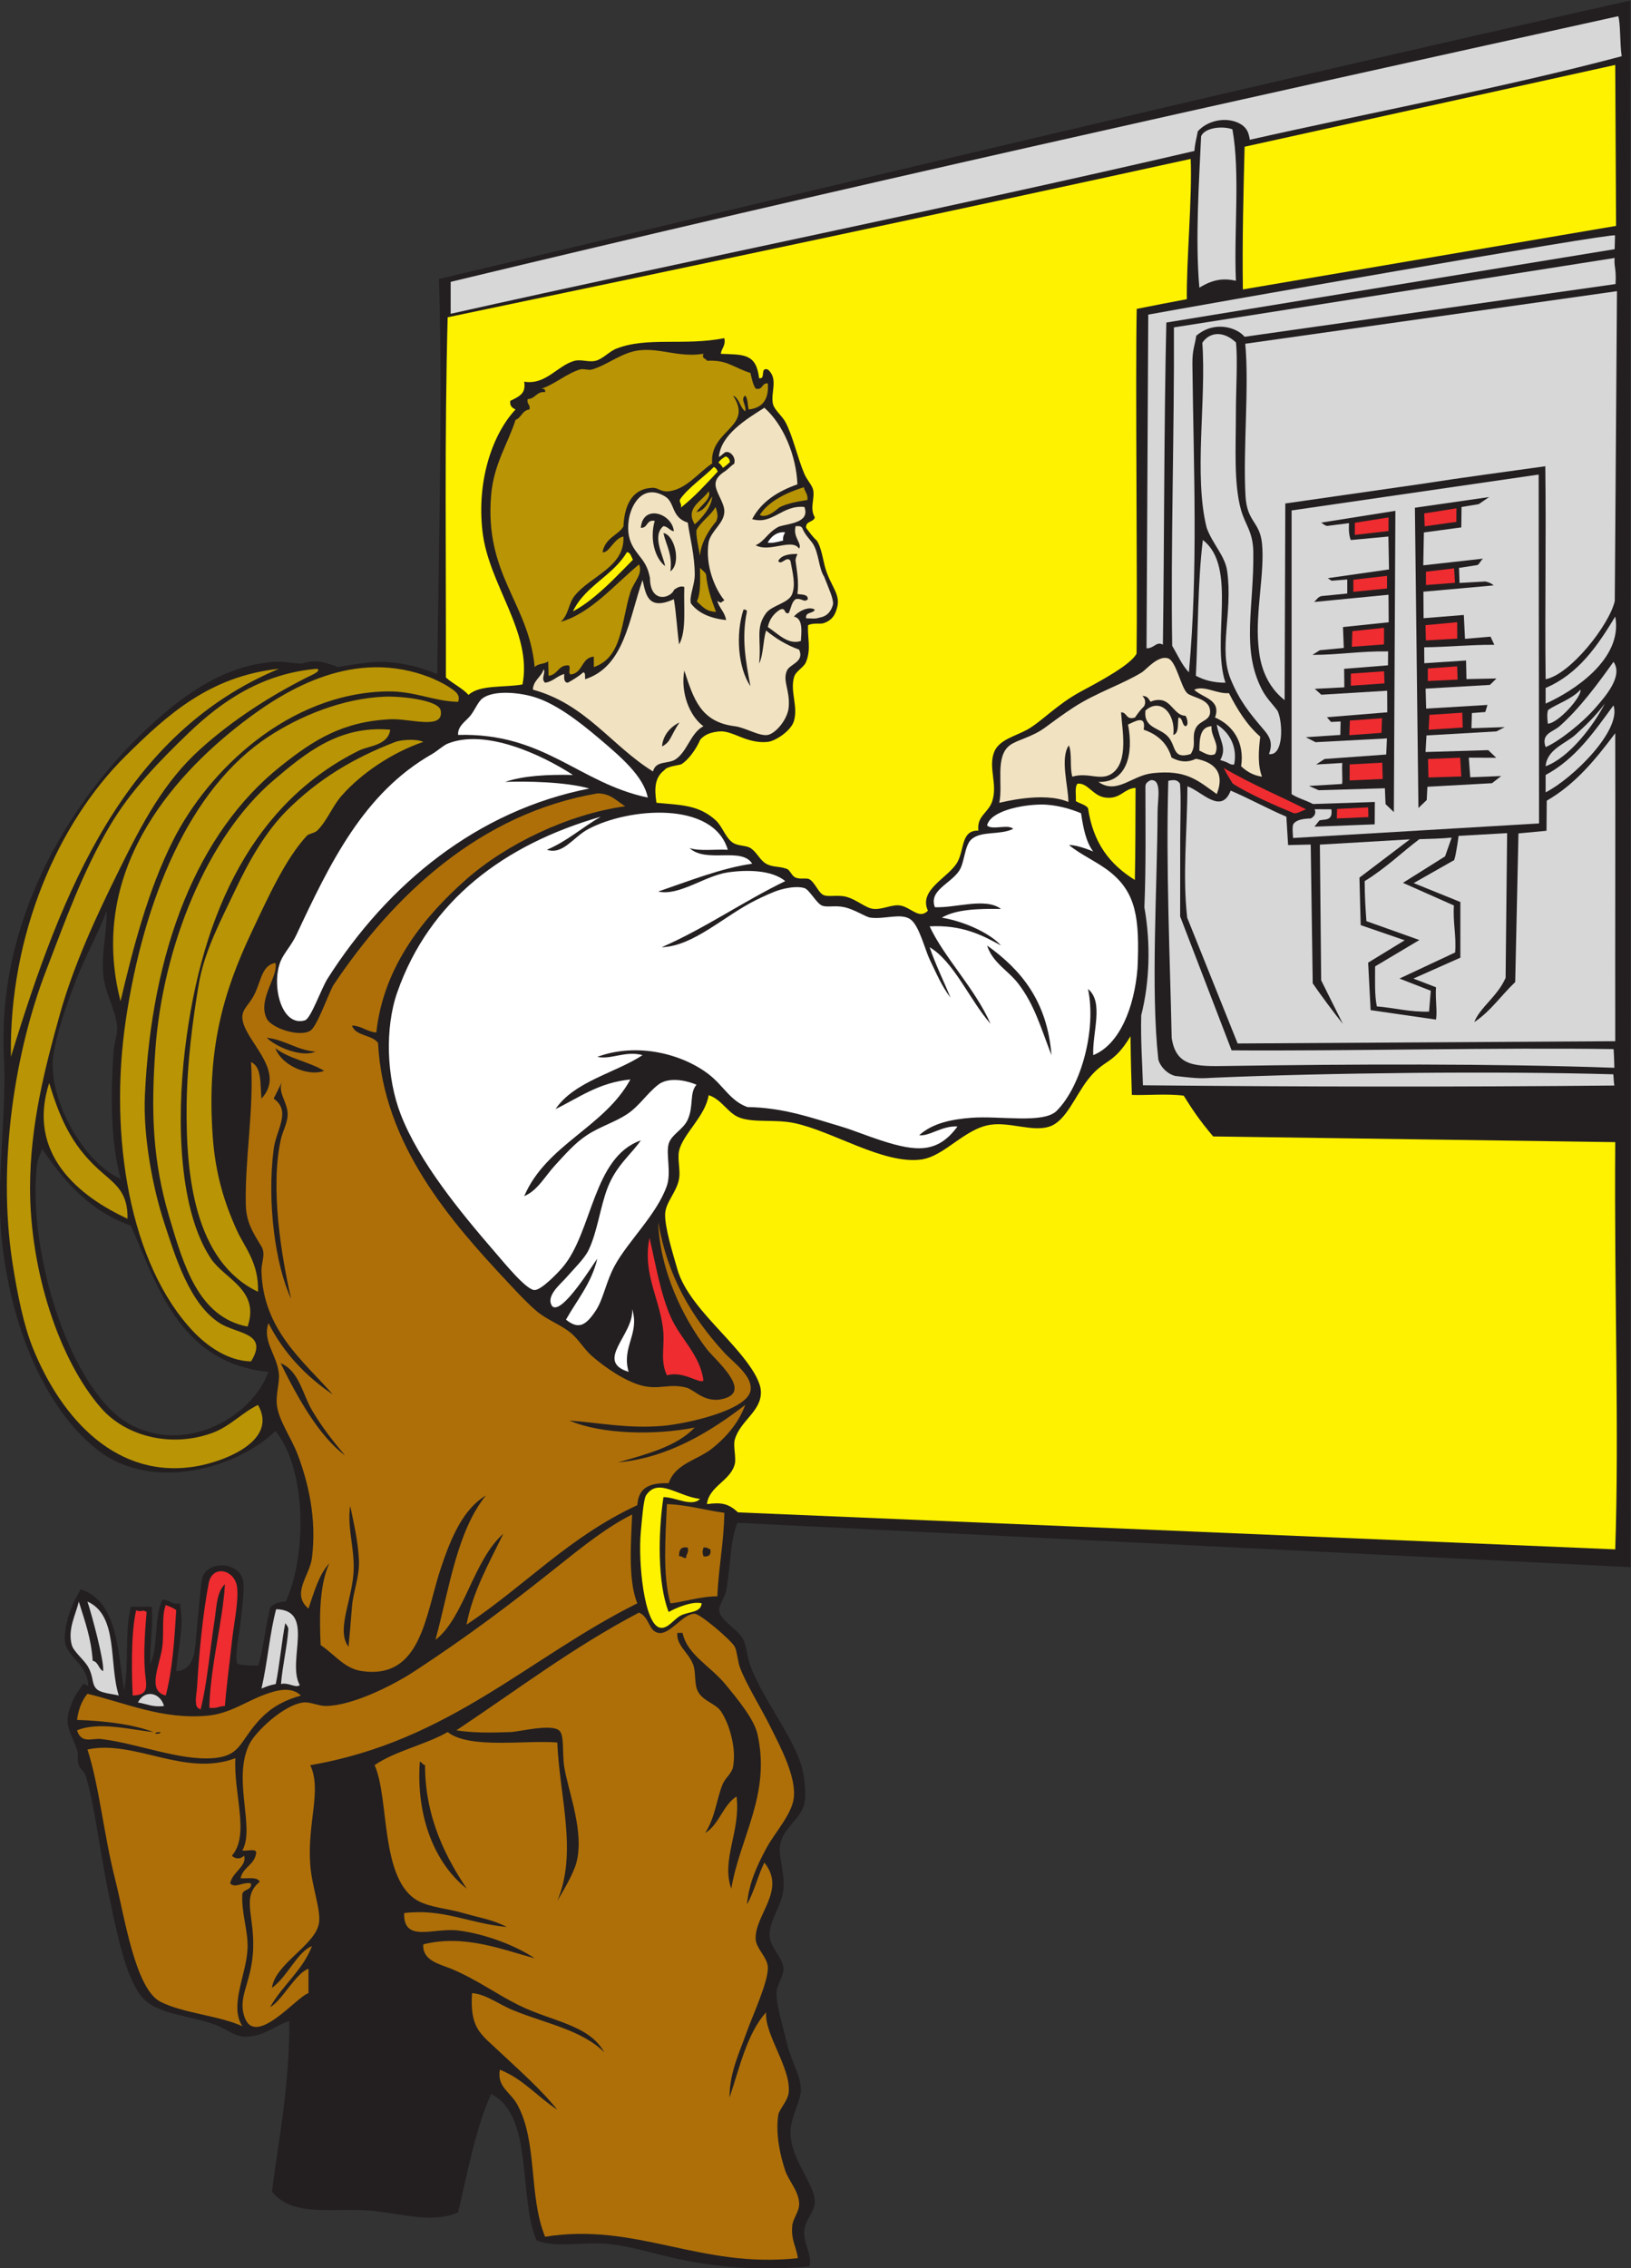 <?xml version="1.0" encoding="UTF-8" standalone="no"?>
<svg
   xmlns:dc="http://purl.org/dc/elements/1.1/"
   xmlns:cc="http://creativecommons.org/ns#"
   xmlns:rdf="http://www.w3.org/1999/02/22-rdf-syntax-ns#"
   xmlns:svg="http://www.w3.org/2000/svg"
   xmlns="http://www.w3.org/2000/svg"
   viewBox="0 0 656.453 912.853"
   height="912.853"
   width="656.453"
   xml:space="preserve"
   id="svg2"
   version="1.1"><rect x="0" y="0" width="656.453" height="912.853" fill="#333333" stroke="none"/><defs
     id="defs6" /><g
     transform="matrix(1.333,0,0,-1.333,0,912.853)"
     id="g10"><g
       transform="scale(0.1)"
       id="g12"><path
         id="path14"
         style="fill:#231f20;fill-opacity:1;fill-rule:evenodd;stroke:none"
         d="m 4922.12,6846.36 1.33,-4729.52 -2696.64,133.95 c -23.06,-53.13 -20.87,-135.51 -34.51,-206.37 -3,-15.54 -22.21,-44.5 -21.02,-57.78 2.88,-32.19 56.31,-55.62 73.55,-89.32 7.33,-14.31 11.77,-53.64 21.01,-78.82 37.4,-101.77 137.85,-224.41 157.62,-315.22 7.26,-33.35 10.18,-75.86 5.25,-99.82 -9.65,-46.98 -64.43,-72.4 -73.55,-126.11 -5.46,-32.15 14.69,-83.48 10.51,-131.33 -4.38,-50.18 -43.66,-96.27 -42.03,-141.86 1.25,-35.156 40.69,-66.965 42.03,-99.824 0.86,-21.133 -21.1,-49.641 -21.02,-73.555 0.16,-42.715 20.43,-103.078 31.53,-152.363 11.03,-48.977 43.75,-100.871 42.02,-141.855 -1.39,-33.555 -31.03,-80.391 -31.52,-126.094 -0.82,-79.231 73.64,-156.211 73.55,-210.149 -0.02,-29.492 -28.78,-53.632 -31.52,-84.07 -4.09,-45.684 22.91,-65.625 15.77,-110.332 -135.74,-13.117 -276.71,-5.715 -415.05,26.27 -65.92,15.254 -135.82,37.129 -199.66,42.031 -75.86,5.84 -152.15,-13.301 -210.14,10.516 -55.7,136.946 -8.19,377.102 -136.6,441.321 -47.25,-102.051 -74.35,-250.793 -99.83,-357.258 -77.23,-34.93 -175.52,-2.402 -262.7,5.254 -115.72,10.16 -236.441,-21.738 -299.469,57.793 22.375,166.758 53.426,324.855 52.539,514.875 -43.07,-13.008 -78.117,-49.297 -136.597,-47.285 -29.446,1.015 -54.375,24.121 -89.317,36.785 -75.105,27.226 -168.75,29.375 -215.406,78.808 -53.805,56.985 -82.781,213.993 -105.078,320.483 -25.34,120.99 -40.707,259.06 -68.305,352 -3.515,11.85 -15.062,17.12 -21.012,31.52 -5.945,14.41 0.461,32.26 -5.253,47.3 -25.375,66.74 -43.75,78.18 -10.512,152.36 5.152,11.49 17.668,28.37 26.676,42.46 5.41,8.46 16.632,-6.49 17.175,-1.83 1.774,15.18 -6.625,36.44 -15.843,50.39 -18.871,28.55 -48.692,49.08 -54.274,82.35 -2.109,59.37 24.571,119.27 47.821,157.73 112.082,-36.41 111.558,-186.13 130.808,-304.83 16.383,74.69 0.852,181.27 21.016,252.19 21.015,0 42.035,0 63.051,0 3.753,-63.31 -5.625,-113.48 -5.258,-173.39 25.707,51.35 11.316,142.79 36.777,194.4 22.484,1.47 25.981,-16.06 52.539,-10.5 15.664,-66.93 -6.66,-140.12 -10.508,-204.92 63.164,2.38 56.77,81.49 63.051,136.6 5.602,49.25 8.184,100.31 14.922,142.77 15.77,58.63 116.48,51 124.523,-9.91 3.395,-30.1 -4.105,-81.2 -8.101,-122.35 -3.031,-31.21 -17.152,-90.9 -11.285,-121.86 4.183,-10.17 53.488,-7.35 64.617,-8.44 14.387,40.75 23.68,132.22 37.023,177.6 13.91,9.18 20.094,14.63 46.246,15.75 65.348,144.44 61.168,402.93 -31.523,514.88 -119.43,-115.55 -374.547,-183.8 -535.898,-57.8 C 124.355,2603.76 20.422,2874.54 1.43,3152.99 -8.605,3300.1 20.172,3494.42 11.938,3657.36 -9.48,4081.29 221.98,4450.88 469.027,4671.35 c 96.168,85.84 216.211,170.68 362.516,178.63 28.922,1.58 55.043,-5.63 78.805,-5.25 42.89,12.42 63.121,6.63 110.332,-10.41 90.28,14.99 166.28,32.56 299.46,-21.11 4.51,388.37 16.6,823.24 5.26,1192.63 1182.88,279.45 2402.13,572.79 3596.72,840.52 z M 127.52,3378.91 c 67.168,-99.21 144.777,-187.97 267.949,-231.18 84.953,-200.5 155.855,-415.05 415.058,-441.32 -45.918,-129.16 -237.05,-247.78 -409.804,-162.86 -185.325,91.09 -320.008,524.86 -288.961,788.08 2,16.93 9.336,29.56 15.758,47.28 z m 194.398,719.77 c 1.727,-65.26 -15.711,-120.54 -10.508,-189.13 4.485,-59.14 37.02,-107.95 42.028,-157.62 2.523,-25.02 -8.891,-54.7 -10.504,-78.81 -8.692,-129.62 -10.008,-263.84 21.011,-383.53 -99.957,41.94 -206.164,211.41 -204.902,346.76 0.598,63.4 44.734,185.64 68.301,246.92 30.547,79.44 72.285,151.78 94.574,215.41 v 0" /><path
         id="path16"
         style="fill:#d7d7d7;fill-opacity:1;fill-rule:evenodd;stroke:none"
         d="m 4886.06,6799.17 c 7.29,-20.95 4.55,-82.65 10.51,-120.83 -359.8,-95.54 -751.36,-168.36 -1122.87,-252.19 -3.06,18.17 -6.74,39.4 -38.23,52.53 -39.67,16.55 -91.47,3.9 -118.88,-27.09 -3.8,-22.26 -8.44,-34.48 -10.18,-59.21 -737.38,-171.54 -1503.07,-325.32 -2245.69,-491.62 0,33.28 0,63.16 0,96.43 1169.26,281.66 2343.94,541.59 3525.34,801.98 v 0" /><path
         id="path18"
         style="fill:#fff200;fill-opacity:1;fill-rule:evenodd;stroke:none"
         d="m 4877.02,6652.06 2.5,-485.94 -1126.83,-191.81 c -2.1,147.46 1.75,288.96 5.25,430.82 l 1119.08,246.93 v 0" /><path
         id="path20"
         style="fill:#d7d7d7;fill-opacity:1;fill-rule:evenodd;stroke:none"
         d="m 3721.16,6457.67 c 23.75,-132.12 4.07,-307.67 10.51,-457.08 -38.3,8.09 -69.2,4.25 -110.33,-21.02 -13.05,148.38 -0.29,328.06 5.25,457.09 10.23,25.82 64.3,32.35 94.57,21.01 v 0" /><path
         id="path22"
         style="fill:#fff200;fill-opacity:1;fill-rule:evenodd;stroke:none"
         d="m 3583.55,5944.88 c -33.91,-6.36 -116.28,-22.03 -151.37,-29.31 -4.39,-206.95 2.49,-851.79 -0.43,-1040.9 -17.87,-33.29 -105.21,-80.57 -167.67,-114 -71.94,-38.49 -119.81,-91.84 -162.87,-115.59 -36.08,-19.88 -85.56,-30.29 -99.82,-68.29 -17.66,-47.04 11.17,-95.84 -5.26,-147.11 -11.65,-36.36 -47.2,-44.06 -42.04,-89.32 -52.3,1.69 -41.95,-56.09 -63.04,-94.57 -25.84,-47.17 -118.94,-83.18 -89.31,-147.11 -26.61,-27.77 -51.32,10.73 -84.06,15.76 -23.87,3.68 -52.58,-12.42 -78.81,-10.5 -25.77,1.88 -50.09,27.83 -84.07,36.77 -25.07,6.61 -54.17,-1.42 -68.3,5.25 -16.22,7.68 -24.96,36.76 -42.02,47.3 -9.16,5.65 -26.81,-0.82 -42.03,5.25 -11.91,4.74 -17,22.76 -26.27,26.26 -22.96,8.68 -43.27,4.4 -63.04,15.77 -19.72,11.33 -26.93,34.26 -47.3,47.28 -13.39,8.56 -36.64,5.62 -52.54,15.77 -22.75,14.53 -31.84,49.54 -52.53,68.29 -50.73,46.01 -103.75,45.8 -178.64,52.55 -7.33,46.22 -3.94,77.78 24.19,98.8 7.75,12.05 45.71,14.36 51.46,17.86 18.22,11.06 42.82,41.71 56.74,74.37 15.24,16.63 33.3,21.96 56.76,24.37 40.86,4.2 82.63,-38.17 147.1,-31.52 22.29,2.3 69.88,32.73 78.81,63.04 13.05,44.3 -11.63,87.67 0,131.35 5.48,20.59 29.49,28.93 36.78,47.28 15.98,40.29 3.33,73.66 5.96,110.82 17.62,7.79 35.95,2.42 46.51,5.82 29.17,9.4 37.37,30.31 42.1,51.49 8.36,37.52 -22.04,63.84 -36.77,115.59 -6.02,20.68 -12.13,63.98 -25.89,82.72 -14.1,12.99 -20.2,23.06 -31.91,38.12 -2.09,21.35 22.36,16.16 26.26,31.52 -16.6,28.9 1.03,56.95 -5.24,84.06 -3,12.9 -18.47,29.17 -26.28,47.28 -20.19,46.92 -35.72,117.63 -57.78,157.62 -9.47,17.15 -32.3,35.51 -36.79,52.54 -8.81,33.53 17.7,76.68 -15.76,105.07 -25.25,7.76 -4.83,-30.18 -26.26,-26.26 -9.01,75.66 -47.77,70.74 -115.59,73.55 1.76,17.51 15.22,23.3 10.51,47.29 -121.65,-23.81 -232.39,4.91 -325.74,-31.53 -22.04,-8.59 -40.77,-31.3 -63.05,-36.77 -20.56,-5.06 -43.81,5.05 -63.05,0 -52.07,-13.69 -86.75,-74.01 -152.36,-63.05 4.42,-32.51 -8.25,-42.23 -42.02,-57.79 -2.5,-16.51 6.54,-21.47 15.75,-26.27 -65.86,-69.9 -118.03,-207.95 -99.82,-367.78 18.48,-162.25 151.54,-304.68 120.84,-462.34 -55,-9.79 -129.4,-0.19 -162.87,-31.51 -19.26,21.01 -47.12,33.43 -68.3,52.53 0.69,379.88 -4.49,717.73 5.26,1087.55 747.49,156.17 1502.32,315.56 2243.45,478.11 5.01,-115.86 -13.13,-308.89 -11.58,-423.48 v 0" /><path
         id="path24"
         style="fill:#d7d7d7;fill-opacity:1;fill-rule:evenodd;stroke:none"
         d="m 4876.36,6137.38 -1.02,-41.55 -1353.7,-221.47 c -7.28,-314.82 -6.05,-662.31 -10.4,-972.56 -19.96,11.17 -25.99,-11.46 -49.42,-10.98 l 5.21,1007.48 c 107.59,19.9 1406.44,248.66 1409.33,239.08 v 0" /><path
         id="path26"
         style="fill:#d7d7d7;fill-opacity:1;fill-rule:evenodd;stroke:none"
         d="M 4877.96,5990.54 3757.94,5831.33 c -23.14,28.19 -91.05,50.13 -145.96,3.11 -3.54,-27.43 -12.16,-40.91 -11.66,-85.31 3.57,-317.59 17.74,-618.62 -10.51,-930.67 -20.87,20.81 -35.08,54.56 -50.5,79.67 -4.9,290.78 6.86,662.32 5.19,961.57 l 1330.64,209.6 c -2.31,-25.97 5.54,-31.66 2.82,-78.76 v 0" /><path
         id="path28"
         style="fill:#d7d7d7;fill-opacity:1;fill-rule:evenodd;stroke:none"
         d="m 3831.5,4571.54 c 13.63,35.69 0.13,54.81 -15.64,73.37 -43.44,51.1 -72.72,86.4 -99.95,152.54 -37.36,90.71 6.76,200.66 -10.5,325.74 -6.61,47.81 -43.14,80.11 -61.93,131.35 -39.64,156.77 -0.65,386.71 -13.23,558.59 19.24,29.6 59.64,39.89 101.53,1.23 5.73,-47.91 -0.11,-143.27 -0.11,-213.07 0,-102.13 -6.9,-212.62 15.29,-292.15 13.09,-46.89 36.41,-65.47 37.26,-128.16 2.22,-167.12 -37.26,-292.82 26.26,-415.05 13.88,-26.72 32.53,-43.69 47.44,-64.48 16.12,-36.59 17.96,-136.79 -26.42,-129.91 v 0" /><path
         id="path30"
         style="fill:#b99405;fill-opacity:1;fill-rule:evenodd;stroke:none"
         d="m 2265.84,5722.13 c 4.12,-16.9 7.21,-34.83 15.77,-47.29 23.03,-5.52 17.25,17.78 36.77,15.77 3.68,-49.22 -16.83,-74.23 -57.78,-78.81 -3.48,14.04 -2.21,32.83 -10.51,42.03 -16.1,-11.39 5.03,-29.57 0,-47.29 -16.42,11.6 -17.12,38.92 -36.79,47.29 63.77,-96.16 -71.25,-102.87 -63.03,-204.9 -42.9,-28.64 -78.01,-78.13 -131.35,-84.06 -22.93,-2.55 -32.37,10.83 -47.29,10.51 -78,-1.73 -87.06,-79.02 -89.32,-116.63 -13.21,-24.93 -55.08,-33.66 -63.04,-77.77 19.59,-3.7 34.71,42.24 63.04,47.29 5.29,-91.85 -99.01,-118.62 -147.11,-178.64 -19.63,-24.5 -17.64,-56.88 -42.02,-78.81 90.37,25.36 163.37,113.23 236.42,173.38 12.4,-29.79 -16.39,-52.71 -26.27,-84.06 -28.34,-89.93 -23.35,-196.85 -110.33,-225.91 0,10.5 0,21.01 0,31.52 -35.86,-2.68 -33.02,-44.04 -63.05,-52.54 -22.11,-8.1 -0.83,27.18 -15.76,26.27 -29.58,-0.2 -30.4,-29.15 -57.8,-31.53 0,10.51 -1.17,32.81 -1.17,43.32 -13.46,-9.07 -30.79,-5.78 -40.85,-17.04 -17.23,192.53 -152.43,278.48 -131.34,520.13 8.17,93.72 51.03,154.78 73.54,225.91 17.85,6.68 19.9,29.14 42.04,31.53 3.8,16.07 -9.07,15.45 -5.26,31.52 23.78,0.74 25.66,23.38 52.54,21.02 1.93,8.93 -4.1,9.91 -10.5,10.5 40.24,13.45 74.52,45.05 115.58,57.79 11.02,3.42 25.89,-3.3 36.77,0 48.56,14.75 89.7,51.63 141.86,57.8 64.29,7.6 118.99,-22.09 194.4,-10.51 -6.03,-16.53 8.24,-12.77 10.5,-21.01 61.79,3.29 78.27,-19.94 131.34,-36.78 v 0" /><path
         id="path32"
         style="fill:#f1e2c1;fill-opacity:1;fill-rule:evenodd;stroke:none"
         d="m 2271.11,5280.8 c 61.8,-17.99 89.79,43.27 157.6,36.78 17.96,-47.64 -46.39,-49.85 -76.48,-59.13 -33.91,-17.07 -43.35,-44.56 -70.62,-56.45 42.39,-23.48 109.82,22.78 131.34,-10.52 9.5,17.45 -19.95,34.14 -10.5,68.31 11.14,-0.72 13.41,1.44 19.5,-5.07 9.27,-22.22 20.91,-32.03 30.9,-45.76 20.12,-28.93 18.61,-76.38 35.41,-101.53 14.54,-37.22 28.58,-67 26.93,-83.97 -3.77,-13.89 -12.71,-35.63 -40.96,-39.91 -12.22,-4.67 -23.49,-2.22 -40.26,-2.21 -3.07,20.57 21.62,13.41 26.26,26.26 -19.35,12.15 -52.26,-7.12 -63.04,-21.01 28.98,-5.77 22.12,-48.91 21.01,-73.56 -38.79,-12.72 -68.64,21.62 -99.82,42.03 5.18,24.6 18.56,40.99 36.78,52.54 19.87,7.61 10.09,-14.43 26.28,-10.51 7.09,13.92 8.31,33.71 21.01,42.04 18.85,4.35 25.42,-11.84 36.77,0 0.17,15.93 -18.42,13.08 -31.52,15.76 5.09,36.97 -1.7,69.08 -5.8,101.46 0.58,7.02 3.27,12.59 5.8,19.37 -26.47,0.2 -48.64,-3.89 -57.79,-21.01 8.49,-16.05 25.29,17.47 36.77,0 6.8,-37.32 15.94,-70.33 5.26,-99.82 -10.1,-27.86 -61.12,-33.91 -78.8,-57.8 -33.07,-44.64 -13.89,-78.27 -21.02,-152.36 13.19,27.09 11.47,69.09 21.02,99.82 28.75,-23.76 61.23,-43.84 99.81,-57.79 16.53,-37.37 -28.01,-43.11 -36.77,-63.04 -14.14,-32.19 9.58,-58.38 5.26,-110.33 -3.12,-37.34 -39.41,-79.56 -63.06,-84.07 -25.43,-4.84 -67.25,22.23 -99.82,26.27 -103.33,12.83 -124.47,82.85 -152.36,168.13 -11.95,-66.27 15.9,-138.19 57.8,-168.13 -38.44,-19.7 -48.57,-76.25 -84.07,-99.82 -23.16,-15.38 -59.48,-2.62 -68.3,-36.77 -125.46,77.68 -202.82,203.48 -362.52,246.93 0.3,27.71 26.38,39.1 32.17,61.32 7.82,-8.49 -9.37,-28.81 4.61,-40.31 24.44,3.59 35.59,20.46 57.79,26.27 -0.77,-13.03 -0.98,-25.5 10.51,-26.27 16.96,9.31 33.25,19.29 47.29,31.52 7.13,-1.62 4.36,-13.15 5.25,-21.01 119.21,38.41 132.42,182.81 173.38,299.47 9.66,-39.31 13.81,-94.67 94.57,-57.79 7.3,-43.48 9.73,-91.84 15.76,-136.61 22.99,40.05 13.25,112.85 15.76,173.38 -10.2,4.35 -20.55,-0.82 -30.7,-8.16 -10.42,-26.54 -72.55,-42.43 -72.98,35.31 -2.93,14.11 -6.09,28.33 -17.16,46.41 -19.31,31.56 -56.3,55.29 -47.28,126.09 6.28,49.34 43.31,113.97 110.33,73.56 30.07,-18.15 17.86,-63.15 68.29,-78.81 6.25,-44.88 20.94,-98.12 21.02,-157.62 0.05,-29.78 -17.27,-66.15 -11.63,-86.32 21.84,-28.72 57.54,-44.99 106.21,-50.27 -3.59,24.43 -20.46,35.57 -26.28,57.78 15.02,-8.12 6.38,-5.99 21.22,1.82 -27.83,33.32 -59.14,105.2 -47.48,176.82 8.87,34.5 45.06,54.54 47.28,89.31 1.86,29.13 -30.38,63.39 -26.27,89.32 2.28,14.41 14,24.92 28.01,34.02 8.69,5.63 19.02,17.53 27.77,22.66 6.95,17.73 -11.02,40.44 -26.88,34.89 -8.04,-5.2 -11.57,-10.62 -19.07,-14.12 6.16,67.41 81.56,113.09 137.27,148.46 57.26,-50 96.45,-144.66 99.83,-231.17 -59.43,-21.13 -108.95,-52.17 -136.59,-105.08 z m -336.25,-26.26 c 22.02,-1.01 16.24,25.78 42.03,21.01 -15.71,-54.37 0.37,-112.61 31.52,-136.6 -7,34.85 -40.2,91.66 -5.26,120.84 13.98,-1.79 18.41,-13.11 31.53,-15.77 -5.15,54.54 -93.52,83.44 -99.82,10.52 z m 89.31,-131.35 c 33.43,23.11 13.44,109.94 -21.02,115.58 8.16,-37.38 27.77,-63.3 21.02,-115.58 z m 241.67,-346.76 c -14.06,74.81 -27.44,145.15 -10.5,225.92 -1.16,4.1 -4.4,6.11 -10.51,5.25 -24.34,-75.26 -16.22,-176.01 21.01,-231.17 z m -266.86,-181.79 c 26.73,13.54 24.12,29.29 52.54,72.47 -29.72,-14.74 -50.21,-40.79 -52.54,-72.47 v 0" /><path
         id="path34"
         style="fill:#fff200;fill-opacity:1;fill-rule:evenodd;stroke:none"
         d="m 2203.92,5453.17 c -8.75,-8.88 -15.31,-13.46 -21.01,-17.4 -2.95,4.81 -8.19,12.03 -13.5,15.62 4.98,8.45 11.57,12.53 21.51,18.75 10.31,-3.22 12.33,-11.78 13,-16.97 v 0" /><path
         id="path36"
         style="fill:#fff200;fill-opacity:1;fill-rule:evenodd;stroke:none"
         d="m 2155.52,5438.42 c 4.68,-2.33 10.32,-8.35 11.44,-14.24 -36.47,-38.84 -69.85,-76.09 -111.5,-108.82 5.13,11.82 -7.55,16.89 -0.95,26.79 24.52,34.41 72.69,67.16 101.01,96.27 v 0" /><path
         id="path38"
         style="fill:#b99405;fill-opacity:1;fill-rule:evenodd;stroke:none"
         d="m 2427.2,5377.24 c 1.68,-12.33 13.59,-21.59 10.55,-38.65 -24.89,-3.94 -62.85,-9.84 -85.75,-23.3 -26.17,-23.13 -45.61,-29.18 -57.93,-21.88 26.62,41.68 81.11,67.55 133.13,83.83 v 0" /><path
         id="path40"
         style="fill:#b99405;fill-opacity:1;fill-rule:evenodd;stroke:none"
         d="m 2139.76,5364.87 c 9.97,-22.39 -26.06,-43.89 -36.79,-63.05 25.87,5.65 34.72,28.34 47.3,47.29 -1.07,-29.45 -28.33,-62.65 -52.55,-84.07 -30.46,50.13 22.19,69.59 42.04,99.83 v 0" /><path
         id="path42"
         style="fill:#b99405;fill-opacity:1;fill-rule:evenodd;stroke:none"
         d="m 2160.77,5317.58 c 5.46,-19.28 8.56,-28.05 1.57,-43.65 -20.95,-24.34 -46.27,-64.36 -48.86,-103.46 -6.92,39.21 -11.75,57.69 -10.66,76.72 12.18,25.06 43.93,45.33 57.95,70.39 v 0" /><path
         id="path44"
         style="fill:#ffffff;fill-opacity:1;fill-rule:evenodd;stroke:none"
         d="m 2370.68,5240.86 c -2.96,-5.12 -7.85,-13.34 -6.11,-24.77 -14.34,-3.06 -30.15,-8.63 -46.67,-6.34 17.2,31.38 43.61,33.06 52.78,31.11 v 0" /><path
         id="path46"
         style="fill:#d7d7d7;fill-opacity:1;fill-rule:evenodd;stroke:none"
         d="m 3631.85,5217.76 c 105.97,-81.3 24.53,-300.59 68.29,-430.82 -36.8,-0.04 -65.41,8.14 -89.31,21.01 6.84,136.78 5.39,281.83 21.02,409.81 v 0" /><path
         id="path48"
         style="fill:#fff200;fill-opacity:1;fill-rule:evenodd;stroke:none"
         d="m 1892.82,5180.98 c 11.22,-0.2 13.8,-15.77 18.31,-22.68 -42.37,-42.99 -82.12,-85.44 -129.8,-122.38 -15.89,-12.31 -32.85,-23.65 -51.38,-33.57 9.78,20.64 22.96,37.9 37.82,53.47 40.73,42.68 94.12,72.7 125.05,125.16 v 0" /><path
         id="path50"
         style="fill:#b99405;fill-opacity:1;fill-rule:evenodd;stroke:none"
         d="m 2113.48,5133.7 c 7.99,-8.7 13.9,-10.84 18.47,-19.96 3.59,-40.19 15.34,-74.61 29.95,-112.86 -30.27,1.25 -38.52,14.36 -57.79,31.13 12.02,26.49 9.92,62.62 9.37,101.69 v 0" /><path
         id="path52"
         style="fill:#d7d7d7;fill-opacity:1;fill-rule:evenodd;stroke:none"
         d="m 4877.02,4986.59 c 24.54,-130.16 -130.93,-227.52 -210.15,-262.7 0,15.76 0,31.53 0,47.29 99.43,42.41 156.61,127.08 210.15,215.41 v 0" /><path
         id="path54"
         style="fill:#f1e2c1;fill-opacity:1;fill-rule:evenodd;stroke:none"
         d="m 3595.07,4571.54 c -56.21,-17 -42.78,24.34 -68.3,52.53 -25.6,28.28 -74.09,24.59 -68.3,78.81 46.88,41.48 92.38,-12.33 84.07,-73.56 18,4.77 12.58,32.95 15.75,52.54 14.2,-1.57 9.42,-22.1 21.02,-26.27 11.69,2.21 4.11,27.87 0,31.53 -31.76,0.74 -42.18,43.31 -73.56,47.28 -11.91,1.51 -22.38,-0.48 -31.79,-4.93 -7.06,10.74 -10.01,17.26 -24.85,17.6 14.21,-13.04 6.94,-29.73 4.6,-31.95 -9.76,-9.28 -18.44,-21.01 -26.76,-33.26 -28.09,-8.82 -22.78,15.75 -42.04,15.77 3.24,-53.08 23.22,-147.65 -26.27,-183.9 -34.75,-25.45 -72.64,4.34 -120.84,-10.5 -8.3,26.71 -0.2,69.84 -10.5,94.57 -27.53,-38.42 -1.23,-125.38 -1.43,-170.91 -76.26,32.92 -204.19,-2.14 -208.72,-2.46 11.97,54.83 -13.74,138.45 31.52,173.37 21.42,16.52 66.86,24.58 105.07,52.54 29.87,21.84 57.86,42.71 89.33,63.05 68.19,44.1 147.2,69.3 204.89,105.07 12.97,8.04 48.46,52.06 78.81,42.04 24.65,-8.14 39.02,-87.45 57.8,-105.08 13.2,-12.41 62.12,-16.5 68.3,-47.29 7.38,-36.84 -29.32,-32.8 -42.04,-57.79 -14.63,-28.76 3.37,-50.03 -15.76,-78.8 v 0" /><path
         id="path56"
         style="fill:#d7d7d7;fill-opacity:1;fill-rule:evenodd;stroke:none"
         d="m 4871.76,4849.98 c 30.66,-43.27 -26.64,-106.42 -52.53,-136.59 -43.37,-50.53 -115.92,-105.74 -152.36,-120.84 -14.81,41.08 21.72,45.14 42.02,63.04 60.36,53.23 115.32,127.59 162.87,194.39 v 0" /><path
         id="path58"
         style="fill:#f1e2c1;fill-opacity:1;fill-rule:evenodd;stroke:none"
         d="m 3605.59,4765.93 c 31.47,13.84 67.3,-13.16 105.06,-10.51 25.53,-49.79 54.27,-96.34 94.58,-131.35 -5.29,-41.97 -8.16,-85.52 5.25,-120.84 -27.59,3.94 -46.72,16.33 -63.05,31.52 11.12,72.01 -25.11,124.38 -78.8,147.11 19.81,54.87 -37.65,59.03 -63.04,84.07 v 0" /><path
         id="path60"
         style="fill:#ffffff;fill-opacity:1;fill-rule:evenodd;stroke:none"
         d="m 1955.87,4440.19 c -209.64,44.29 -311.66,196.21 -572.67,189.13 -1.93,26.83 23.49,41.41 36.78,57.8 14.14,17.43 22.93,42.15 36.77,52.53 33.29,25 106.61,18.31 152.36,5.26 67.15,-19.15 139.1,-74.75 199.65,-126.09 64.58,-54.77 134.4,-113.84 147.11,-178.63 v 0" /><path
         id="path62"
         style="fill:#d7d7d7;fill-opacity:1;fill-rule:evenodd;stroke:none"
         d="m 4871.76,4718.64 c 25.69,-74.57 -122.94,-221.11 -204.89,-262.69 0,17.51 0,35.02 0,52.53 90.14,48.2 146.42,130.29 204.89,210.16 v 0" /><path
         id="path64"
         style="fill:#f1e2c1;fill-opacity:1;fill-rule:evenodd;stroke:none"
         d="m 3537.27,4561.02 c 22.61,-12.33 46.68,-16.71 73.77,-3.71 49.92,-9.47 89.75,-37.05 62.85,-106.62 -57.52,41.21 -91.91,74.52 -194.41,63.04 -62.86,-7.03 -106.93,-65.61 -162.87,-26.26 85.03,-2.67 106.93,83.63 89.32,173.38 19.73,7.93 55.16,31.94 47.29,-15.77 41.82,-14.21 71.46,-40.61 84.05,-84.06 v 0" /><path
         id="path66"
         style="fill:#d7d7d7;fill-opacity:1;fill-rule:evenodd;stroke:none"
         d="m 3673.89,4660.85 c 36.65,-22.92 63.47,-65.52 52.53,-120.84 -14.64,-1.96 -12.87,5.93 -42.03,13.29 21.2,38.36 -2.43,58.6 -10.5,107.55 v 0" /><path
         id="path68"
         style="fill:#f1e2c1;fill-opacity:1;fill-rule:evenodd;stroke:none"
         d="m 3658.11,4655.59 c -2.13,-33.78 25.91,-53.05 10.52,-84.05 -16.99,-8.21 -31.36,3.49 -47.29,10.5 0.48,36.3 1.92,71.63 36.77,73.55 v 0" /><path
         id="path70"
         style="fill:#ffffff;fill-opacity:1;fill-rule:evenodd;stroke:none"
         d="m 1729.95,4508.48 c -76.89,1.6 -148.61,-2 -204.9,-21.01 65.71,2.38 181.64,0.52 254.27,-19.94 -337.94,-66.32 -608.21,-287.61 -790.16,-573.75 -19.039,-29.93 -50.398,-120.72 -68.301,-126.09 -71.582,-21.47 -102.543,107.12 -73.554,178.63 9.691,23.93 32.605,47.51 47.281,78.81 101.945,217.45 203.344,428.58 409.804,546.41 16.44,9.38 34.07,26.18 47.29,31.51 113.09,45.64 281.75,-31.96 378.27,-94.57 v 0" /><path
         id="path72"
         style="fill:#ef2c30;fill-opacity:1;fill-rule:evenodd;stroke:none"
         d="m 3694.9,4529.5 c 80.31,-47.53 180.13,-89.57 248.51,-124.86 -8.96,-2.74 -26.43,-13.19 -36.25,-11.92 -54.8,22.5 -137.2,58.64 -185.25,89.82 -12.56,20.96 -17.52,27.84 -27.01,46.96 v 0" /><path
         id="path74"
         style="fill:#d7d7d7;fill-opacity:1;fill-rule:evenodd;stroke:none"
         d="m 3474.24,4492.72 c 34.74,3.54 21.21,-56.05 21.01,-94.57 -1.23,-233.82 -21,-537.7 2.13,-748.13 5.09,-21 25.57,-43.62 50.93,-50.19 76.42,-9.24 81.76,-7.11 115.07,-5.51 338.5,14.88 853.51,20.6 1207.82,10.39 1.6,-14.98 0.4,-13.01 3.06,-33.89 -479.51,-4.53 -937.64,-3.96 -1423.28,0.77 -1.64,64.15 -7.23,135.73 -5.14,211.48 25.3,99.23 29.09,216.07 9.51,325.57 5.08,127.89 3.11,243.11 3.12,363.07 0,8.54 1.24,13.61 15.77,21.01 v 0" /><path
         id="path76"
         style="fill:#d7d7d7;fill-opacity:1;fill-rule:evenodd;stroke:none"
         d="m 3527.59,4490.82 c 20.57,4.41 27.43,1.87 35.23,-8.4 3.68,-35.76 0.81,-114.12 0.73,-168.32 l -0.18,-232.83 155.32,-404.18 c 354.81,-2.52 804.45,8.96 1153.39,3.75 1.81,-26.46 1.75,-42.99 2.29,-56.43 -365.94,13.05 -795.85,11.17 -1168.96,5.47 -94.93,-1.45 -154.62,-2.59 -167.62,84.85 -5.15,241.72 -17.74,514.98 -10.2,776.09 v 0" /><path
         id="path78"
         style="fill:#fff200;fill-opacity:1;fill-rule:evenodd;stroke:none"
         d="m 3253.57,4482.21 c 31.19,3.04 46.15,-37.26 84.06,-42.02 45.85,-5.78 55.5,27.44 91.03,29.21 -0.52,-97.47 -0.1,-186.45 -2.09,-278.02 -75.48,47.1 -125.64,110.53 -141.47,217.28 -8.51,10.77 -25.29,13.25 -36.79,21.02 1.44,17.84 -4.06,42.59 5.26,52.53 v 0" /><path
         id="path80"
         style="fill:#ae6f09;fill-opacity:1;fill-rule:evenodd;stroke:none"
         d="m 1519.8,2217.8 c -91.13,-80.5 -117.9,-253.38 -204.9,-320.48 41.71,154.43 64.66,327.62 152.36,436.07 -66.76,-40.19 -103.58,-121.24 -136.6,-220.67 -46.58,-140.26 -57.91,-334.38 -236.42,-309.98 -54.68,7.48 -81.46,48.9 -126.095,78.81 -4.047,84.86 -3.75,182.09 26.265,246.95 -31.894,-34.66 -45.992,-87.11 -63.047,-136.62 -53.351,44.39 3.992,99.64 10.508,152.37 14.899,120.57 -11.125,226.58 -42.027,309.98 -18.891,50.97 -55.52,100.36 -63.047,147.1 -5.817,36.1 8.238,70.31 5.254,99.82 -5.711,56.48 -50.332,97.43 -31.524,152.37 46.282,-90.33 112.786,-160.41 194.393,-215.41 -88.061,100.7 -211.029,194.53 -215.412,373.03 -0.59,24.28 13.457,51.38 0,73.55 -26.067,42.95 -45.93,73.38 -47.281,126.1 -3.438,134.16 25.015,288.73 15.761,430.8 33.102,-14.17 27.211,-67.35 31.52,-110.33 79.883,86.24 -58.656,179.04 -57.789,246.94 0.312,24.84 20.926,36.02 36.773,68.3 20.828,42.42 22.172,87.43 63.051,94.57 10.043,-40.78 -54.813,-109.45 -26.273,-168.13 13.941,-28.65 98.285,-56.89 131.351,-36.77 20.703,12.59 52.184,104.59 69.309,136.6 182.49,273.73 444.79,520.19 798.87,580.19 39.25,-1.57 50.59,-18.1 82.77,-39.04 -171.46,-23.74 -358.88,-113.43 -482.28,-222.82 -120.7,-107 -247.4,-257.34 -269.02,-460.19 -29.02,2.51 -43.16,19.89 -73.56,21.02 11.18,-32.6 60.47,-27.1 78.81,-52.54 15.04,-307.02 220.98,-540.5 394.04,-725.03 30.01,-32 54.86,-59.03 84.07,-84.07 30.22,-25.91 66.55,-37.93 99.81,-63.04 26.63,-20.1 43.38,-52.04 68.3,-73.56 39.14,-33.77 100.88,-76.77 152.37,-89.31 50.55,-12.31 79.9,7.36 131.34,-5.25 26.8,-6.56 59.32,-53 120.85,-31.52 74.21,25.91 -33.6,115.56 -57.8,147.1 -74.12,96.61 -142.22,239.91 -147.11,383.53 28.79,-163.14 98.02,-283.03 199.65,-394.04 26.26,-28.67 88.09,-71.39 78.8,-115.59 -12.37,-58.88 -192.75,-98.84 -262.69,-105.06 -105.76,-9.44 -194.76,9.5 -283.71,15.75 96.67,-41.78 259.69,-44.79 378.28,-21.01 -54.83,-57.25 -144.07,-80.1 -231.17,-105.08 151.23,13.4 280.79,93.99 383.54,173.38 -17.64,-49.24 -52.34,-93.5 -99.82,-131.35 -45.75,-36.44 -110.64,-44.67 -131.35,-105.08 -57.95,1.9 -91.27,-13.41 -94.57,-66.15 -206.79,-96.19 -334.45,-239.43 -515.84,-361.01 19.7,101.14 65.97,181.77 111.29,274.8 z M 952.379,3673.12 c -57.801,5.24 -90.641,35.44 -147.109,42.04 28.683,-28.46 106.21,-60.44 147.109,-42.04 z m 26.273,-57.79 c -44.66,27.15 -107.054,36.55 -147.109,68.3 19.801,-54.49 101.758,-86.38 147.109,-68.3 z m -152.363,-84.07 c 54.348,-37.94 7.422,-93.72 0,-152.35 -20.461,-161.71 4.762,-348.73 52.539,-451.83 -29.785,132.42 -62.574,332.36 -31.523,478.1 6.859,32.2 23.297,55.08 21.011,84.05 -2.757,35.07 -31.492,64.48 -15.757,94.58 -8.711,-17.56 -17.563,-34.99 -26.27,-52.55 z M 1041.7,2454.23 c -35.08,41.4 -70.485,86.64 -99.829,136.6 -28.418,48.4 -38.769,118.81 -94.566,141.85 50.675,-103.43 115.793,-220.45 194.395,-278.45 z m -15.76,173.38 c 21.91,-28.18 -11.75,15.09 0,0 z m 42.02,-514.89 c -1.51,-91.08 -55.01,-183.53 -15.76,-236.41 3.6,36 7.08,74.16 10.51,120.84 3.34,45.46 23.56,90.2 21.02,141.85 -2.86,57.95 -15.67,110.15 -26.27,162.88 -9.75,-60.92 11.62,-122.27 10.5,-189.16 v 0" /><path
         id="path82"
         style="fill:#ffffff;fill-opacity:1;fill-rule:evenodd;stroke:none"
         d="m 3022.4,3993.6 c -31.26,35.33 -106.69,71.93 -178.63,84.07 43.01,25.29 109.3,27.29 178.63,26.27 -46.77,35.49 -136.04,2.52 -199.65,5.26 -19.02,51.02 46.82,69.94 73.56,110.32 16.2,24.46 15.99,76.56 36.78,94.58 30.91,26.77 84.18,11.68 126.09,31.52 -14.22,15.55 -64.59,-5.05 -78.81,10.51 10.42,43.76 104.06,62.37 162.87,63.03 43.79,0.52 90.56,-13.44 120.84,-26.26 6.66,-44.11 14.85,-86.73 36.78,-115.59 -25.87,11.07 -57.71,20.45 -72.98,19.53 35.64,-29.77 87.19,-51.39 125.52,-82.57 76.39,-62.13 88.12,-138.09 81.24,-289.31 -9.52,-118.63 -54.41,-230.67 -133.78,-262.35 -2.79,69.44 32.88,160.27 -15.76,199.64 25.58,-118.87 -18.93,-291.96 -94.57,-367.76 -39.68,-39.75 -170.35,-14.41 -257.44,-21.01 -61.36,-4.66 -117.84,-16.72 -157.62,-52.55 30.66,-4.29 68.72,29.3 115.58,26.27 -59.26,-80.72 -122.58,-77.38 -231.17,-42.02 -44.05,14.34 -86.85,32.03 -120.84,42.02 -86.93,25.57 -173.63,57.27 -282.24,58.6 -52.09,18.72 -71.57,63.99 -117.04,99.02 -79.13,60.97 -215.19,97.25 -336.25,52.54 41.76,-9.12 84.7,19.38 136.6,5.25 -80.51,-53.38 -206.43,-79.09 -262.7,-162.87 70.73,34.35 130.07,80.08 225.92,89.32 -79.15,-145.01 -252.92,-195.39 -320.49,-352.01 40.34,16.31 62.8,60.37 94.57,94.58 27.35,29.42 57.77,65.25 94.58,89.3 40.12,26.24 84.87,39.31 120.83,63.05 37.86,24.99 59.38,61.81 94.57,89.32 28.02,21.89 76.56,16.19 115.58,0 -21.99,-25.27 -7.79,-63.41 -26.27,-105.08 -13.59,-30.67 -49.72,-45.07 -57.78,-73.55 -8.63,-30.45 8.33,-86.3 -5.26,-126.1 -29.19,-85.48 -117.24,-167.43 -157.61,-241.68 -26.77,-49.21 -34.06,-101.25 -57.8,-136.6 -29.75,-44.31 -51.61,-56.79 -89.31,-26.27 33.25,59.57 76.67,108.97 94.57,183.9 -10.91,-13.03 -105.18,-169.31 -135.6,-144.03 -22.43,29.96 23.97,66.75 41.03,86.24 27.48,31.36 56.01,58.48 68.29,84.05 26.76,55.69 35.09,131.14 57.8,189.15 26.3,67.16 72.69,101.62 99.83,141.85 -145.35,-50.71 -145.29,-276.77 -236.43,-383.54 -14.65,-17.15 -63.69,-68.03 -84.06,-68.3 -24.82,-0.31 -89.17,78.93 -120.84,115.59 -103.58,119.86 -228.25,271.56 -283.71,415.05 -42.63,110.31 -48.26,259.79 -10.51,367.77 97.39,278.57 323.85,446.82 614.71,530.64 -55.7,-31.86 -101.29,-73.84 -162.88,-99.83 49.69,-15.93 78.91,38.24 126.09,63.06 122.79,64.55 376.3,85.03 420.31,-63.06 -38.2,2.08 -85.56,-5 -115.58,5.26 50.25,-47 157.48,4.33 189.15,-47.28 -93,-13.24 -192.47,-52.91 -283.72,-84.07 63.39,-14.24 140.46,47.57 210.15,57.8 59.47,8.73 133.75,6.96 173.39,-26.27 -128.49,-62.4 -240.25,-141.54 -373.03,-199.65 96.72,3.28 187.47,94.12 283.71,141.86 20.63,10.23 53.93,26.05 73.55,31.52 24.25,6.76 52.55,11.42 73.55,5.25 14.55,-4.27 36.13,-45.12 52.55,-52.54 15.63,-7.05 39.3,1.25 68.29,-5.24 32.68,-7.32 63.69,-29.59 78.81,-31.53 44.02,-5.67 92.12,15.13 120.84,-5.25 26.31,-18.67 43.94,-92.2 57.79,-120.85 20.31,-41.91 35.8,-79.69 63.05,-115.58 -20.79,51.01 -44.88,98.72 -63.05,152.36 73.69,-43.65 120.81,-159.39 183.89,-231.16 -47.85,108.08 -139.93,199.71 -183.89,294.21 96.08,5.02 156.93,-25.21 215.41,-57.8 z m 52.53,-115.58 c 49.05,-64.09 67.55,-132.39 99.84,-215.41 -12.51,162.62 -92.08,258.19 -194.4,330.99 17.12,-52.81 63.48,-74.95 94.56,-115.58 v 0" /><path
         id="path84"
         style="fill:#ef2c30;fill-opacity:1;fill-rule:evenodd;stroke:none"
         d="m 4130.97,4410.62 c 0,-12.26 0.82,-17.1 0.82,-29.35 l -95.4,-4.13 0.83,28.74 93.75,4.74 v 0" /><path
         id="path86"
         style="fill:#d7d7d7;fill-opacity:1;fill-rule:evenodd;stroke:none"
         d="m 4383.15,4319.34 -19.88,-56.62 -127.22,-79.97 153.86,-68.31 c -3.36,-52.39 7.58,-88.99 3.75,-141.85 l -168.12,-78.81 94.57,-36.77 -5.25,-63.05 c -59.42,-1.62 -104.15,11.45 -157.63,15.76 -7.18,34.85 -5.21,78.85 -5.25,120.84 l 133.63,79.58 -159.9,57.02 c -2.8,40.42 -4.94,69.19 -5.25,120.84 64.34,39.48 116.59,90.43 165.05,126.54 28.62,1 65.17,1.63 97.64,4.8 v 0" /><path
         id="path88"
         style="fill:#fff200;fill-opacity:1;fill-rule:evenodd;stroke:none"
         d="m 3413.45,3719.66 c 0.59,-67.77 2.93,-145.71 4.08,-177.16 39.26,-1.78 107.15,4.29 156.53,-2.26 24.8,-39.54 45.44,-71.69 88.97,-123.1 l 1213.99,-17.22 c -3.2,-473.06 12.22,-867.63 0,-1229.4 l -2648.6,111.69 c -28.39,25.71 -47.92,31.13 -93.92,24.91 6.29,54.36 71.09,69.76 84.06,120.84 4.86,19.14 -5.39,54.4 0,73.55 16.58,58.8 82.14,85.84 78.8,147.1 -2.83,52.31 -77.83,131.79 -120.83,178.64 -52.61,57.32 -112.24,121.76 -131.34,189.14 -12.37,43.62 -38.94,127.78 -36.78,168.12 1.84,34.46 35.25,65.33 42.03,105.08 4.47,26.22 -5.46,59.37 0,84.06 11.24,50.82 78.97,103.55 89.32,168.12 40.29,-13.08 57.86,-55.32 94.56,-68.29 43.89,-15.51 105.7,-4.02 162.87,-15.77 115.72,-23.77 269.15,-125.16 383.53,-110.33 70.69,9.17 131.48,93.53 210.16,105.08 59.75,8.77 127.71,-22.66 178.63,-5.26 49.59,16.96 76.23,91.26 115.59,141.86 49.7,63.91 75.2,42.09 128.35,130.6 v 0" /><path
         id="path90"
         style="fill:#b99405;fill-opacity:1;fill-rule:evenodd;stroke:none"
         d="m 148.539,3578.55 c 36.922,-122.73 76.207,-199.01 162.871,-273.2 40.832,-34.95 75.254,-61.3 73.551,-136.59 -144.645,66.68 -305.942,194.79 -236.422,409.79 v 0" /><path
         id="path92"
         style="fill:#231f20;fill-opacity:1;fill-rule:evenodd;stroke:none"
         d="m 4877.02,3557.54 c 0,-45.54 0,-86.55 0,-132.09 l -1190.37,19.49 c -21.19,20.43 -49.07,62.27 -66.04,99.83 419.44,3.07 836.3,6.94 1256.41,12.77 v 0" /><path
         id="path94"
         style="fill:#ef2c30;fill-opacity:1;fill-rule:evenodd;stroke:none"
         d="m 1961.13,3110.96 c 20.87,-90.43 32.5,-164.63 63.04,-236.43 28.71,-67.49 89.9,-115.89 99.83,-194.39 -12.3,-11.15 -59.86,30.37 -110.34,15.77 -19.89,42.47 -7.91,81.36 -10.51,126.08 -5.63,97.07 -65.19,177.47 -42.02,288.97 v 0" /><path
         id="path96"
         style="fill:#ffffff;fill-opacity:1;fill-rule:evenodd;stroke:none"
         d="m 1908.59,2895.55 c 24.04,-73.84 -32.71,-113.44 -10.51,-189.14 -104.71,32.21 17.19,113.22 10.51,189.14 v 0" /><path
         id="path98"
         style="fill:#fff200;fill-opacity:1;fill-rule:evenodd;stroke:none"
         d="m 2113.48,2322.88 c -23.64,-25.83 -76.69,6.4 -110.33,5.25 -15.92,-107.21 -18.48,-258.79 15.77,-346.75 24.7,13.89 71.81,33.17 99.81,26.28 -3.01,-29.1 -38.02,-24.11 -63.04,-36.78 -20.37,-10.33 -39.66,-41.89 -63.05,-36.79 -47.87,10.45 -66.21,198.52 -57.78,288.96 2.96,31.93 8.03,98.66 15.75,110.34 36.56,55.36 96.44,-3.07 162.87,-10.51 v 0" /><path
         id="path100"
         style="fill:#ae6f09;fill-opacity:1;fill-rule:evenodd;stroke:none"
         d="m 2013.66,2307.12 c 64.25,-2.3 114.52,-18.57 173.38,-26.26 -1.27,-89.81 -17.58,-164.56 -21.02,-252.19 -51.59,0.24 -109.88,-18.94 -141.85,-21.01 -23.83,84.71 -14.71,199.84 -10.51,299.46 z m 36.78,-157.62 c 9.94,1.18 11.59,-5.92 21.01,-5.25 -0.11,12.38 9.05,15.46 5.25,31.52 -21.74,4.23 -26.95,-8.07 -26.26,-26.27 z m 73.56,0 c 16.44,-2.43 23.45,4.57 21.01,21.02 -7.11,1.65 -10.03,7.48 -21.01,5.25 -3.69,-16.17 -3.69,-10.1 0,-26.27 v 0" /><path
         id="path102"
         style="fill:#ae6f09;fill-opacity:1;fill-rule:evenodd;stroke:none"
         d="m 1908.59,2275.59 c -2.5,-74.94 -13.79,-196.7 15.76,-267.93 -328.53,-163.6 -567.49,-416.76 -987.729,-488.63 35.727,-74.12 -9.023,-173.59 0,-299.46 4.91,-68.5 33.516,-138.77 26.27,-178.63 -12.032,-66.155 -132.282,-121.729 -141.86,-194.389 46.16,32.66 76.649,108.945 120.84,126.086 C 913.121,898.066 852.93,854.93 815.777,788.75 c 34.981,17.617 76.485,102.09 115.586,115.586 0,-24.512 0,-49.035 0,-73.555 -35.929,-10.84 -163.398,-169.992 -194.39,-68.301 -17.418,57.137 18.574,95.614 26.269,183.887 10.004,114.703 -38.008,171.963 21.016,220.653 -7.145,15.64 -36.305,9.24 -57.793,10.51 7.109,34.93 43.961,40.11 47.285,78.81 -3.914,11.85 -29.473,2.06 -42.031,5.26 39.304,67.98 -30.649,214.08 21.015,320.48 18.516,38.12 103.891,119.01 162.868,126.1 20.847,2.5 46.019,-10.64 68.304,-10.5 76.984,0.43 198.004,59.2 267.954,105.06 160.38,105.19 286.53,199.94 430.81,315.25 74.88,59.83 152.29,121.62 225.92,157.6 v 0" /><path
         id="path104"
         style="fill:#ef2c30;fill-opacity:1;fill-rule:evenodd;stroke:none"
         d="m 679.176,1697.68 c -17.285,-0.23 -26.153,-8.88 -47.281,-5.27 4.121,132.59 40.898,260.2 47.281,373.03 -25.621,-24.22 -25.199,-70.32 -31.52,-110.33 -12.988,-82.27 -22.707,-194.47 -42.031,-267.94 -12.793,5.73 -12.945,11.33 -13.949,20.18 -1.688,14.76 2.609,34.38 3.445,48.12 5.555,97.7 16.984,219.7 35.484,315.39 12.864,54.3 78.731,37.81 85.18,-14.4 5.227,-42.27 -9.168,-105.48 -15.59,-164.4 -8.222,-75.46 -17.847,-147.21 -21.019,-194.38 v 0" /><path
         id="path106"
         style="fill:#d7d7d7;fill-opacity:1;fill-rule:evenodd;stroke:none"
         d="m 237.855,2012.9 c 19.286,-61.97 37.418,-110.6 42.028,-178.63 17.363,-3.66 17.574,-24.46 31.527,-31.53 3.602,31.03 -34.137,169.43 -47.289,210.16 94.207,-41.94 63.813,-186.85 94.57,-283.71 -16.308,4.96 -54.769,6.14 -68.3,21.01 -14.301,15.74 -7.321,35.99 -24.551,65.85 -12.61,21.85 -43.375,45.46 -49,65.5 -13.461,47.97 12.453,92.83 21.015,131.35 v 0" /><path
         id="path108"
         style="fill:#ef2c30;fill-opacity:1;fill-rule:evenodd;stroke:none"
         d="m 500.547,2002.39 c 11.051,-4.71 23.355,-8.16 31.523,-15.75 -5.453,-90.88 -11.601,-181.05 -31.523,-257.45 -58.32,14.36 -17.633,91.19 -10.508,147.12 5.606,44 -2.527,93.63 10.508,126.08 v 0" /><path
         id="path110"
         style="fill:#d7d7d7;fill-opacity:1;fill-rule:evenodd;stroke:none"
         d="m 833.75,1989.85 c 119.617,-2.82 31.344,-156.87 71.344,-229.14 -11.934,-10.39 -33.461,8.9 -56.653,3.31 4.993,59.17 18,109.46 22.133,164.01 0.676,8.91 -6.203,14.9 -9.191,19.74 -10.184,-49.6 -17.461,-129.47 -28.715,-183.77 -21.637,-4.64 -27.516,-7.33 -43.16,-13.8 18.945,82.64 24.637,166.02 44.242,239.65 v 0" /><path
         id="path112"
         style="fill:#ae6f09;fill-opacity:1;fill-rule:evenodd;stroke:none"
         d="m 2255.34,1098.74 c 21.92,37.62 32.73,86.34 52.53,126.08 67.74,-83.56 -29.76,-157.89 -26.26,-231.168 1.34,-28.066 35.15,-54.492 36.77,-84.062 2.37,-42.735 -46.57,-147.852 -63.04,-194.395 -22.64,-63.996 -53.1,-125.09 -52.54,-199.648 30.9,91.699 52.5,192.676 110.34,257.441 -5.3,-66.769 75.25,-168.097 68.3,-241.679 -2.46,-25.899 -29.05,-51.555 -31.53,-68.293 -8.76,-58.985 6.36,-124.493 21.02,-168.133 10.5,-31.27 41.37,-62.336 42.02,-99.824 0.44,-24.883 -19.2,-44.192 -21.01,-68.301 -3.21,-42.735 10.76,-56.68 17.22,-96.028 -294.85,-32.598 -486.64,108.925 -763.27,64.504 -50.81,124.805 -21.81,286.493 -84.07,399.305 -21.23,38.488 -61.79,52.981 -52.53,105.07 70.28,-27.793 113.86,-82.273 173.38,-120.839 -44.48,56.628 -116.38,120.918 -183.88,183.886 -50.58,47.168 -79.87,65.828 -73.56,168.125 43.98,-3.672 80.01,-33.926 126.09,-52.539 98.25,-39.695 206.13,-59.07 273.2,-126.094 -46.31,83.516 -156.52,92.254 -257.44,141.856 -67.31,33.074 -127.3,78.047 -204.9,110.332 -33.3,13.855 -87.73,24.219 -84.06,73.555 121.94,31.329 238.88,-15.696 336.25,-42.024 -51.6,35.332 -145.18,73.353 -231.17,84.053 -73.61,9.15 -165.79,-38.467 -162.87,52.54 118.05,14.31 195.11,-31.3 309.98,-42.03 -42.2,22.47 -87.72,29.15 -131.35,42.03 -43.84,12.94 -101.01,17.27 -136.6,36.78 -115.94,63.51 -85.8,309.69 -131.35,409.79 63.3,43.54 152.69,60.98 220.67,99.84 66.18,-52.25 237.91,-23.28 330.99,-31.53 6.87,-164.77 61.73,-332.34 0,-478.1 16.19,26.76 49.09,82.36 57.78,115.58 24.57,93.75 -24.55,213.48 -36.77,288.97 -6.78,41.87 1.37,97.08 -15.76,110.33 -26.21,20.26 -119.06,-4.25 -147.1,-5.25 -59.85,-2.16 -111.71,-2.67 -162.87,5.25 183.01,121.71 351.57,250.48 551.33,355.43 31.77,-12.69 28.18,-54.93 58.11,-61.22 35.31,-7.42 74.14,58.49 110.33,57.79 16.51,-0.31 109.86,-79.3 120.84,-99.81 6.64,-12.4 9.31,-46.28 15.76,-63.06 20.61,-53.59 62.67,-119.37 94.57,-183.89 26.61,-53.81 73.05,-140.21 68.3,-204.89 -3.84,-52.36 -57.66,-108.08 -84.05,-157.63 -29.49,-55.31 -51.46,-104.01 -57.8,-168.1 z m -162.88,725.02 c 10.16,-25.6 2.24,-60.62 15.77,-84.05 16.09,-27.89 52.96,-35.21 68.3,-57.81 25.81,-38.01 47.48,-111.96 36.77,-168.11 -3.82,-20.09 -23.64,-33.22 -31.51,-52.54 -18.28,-44.86 -21.91,-99.02 -52.55,-147.11 42.55,25.75 53,83.6 94.58,110.33 13.38,-104.96 -47.28,-190.21 -15.76,-278.45 26.21,156.05 120.43,285.58 78.8,467.59 -10.34,45.23 -61,106 -94.56,147.1 -48.16,58.98 -117.35,91.03 -131.35,157.62 -5.26,0 -10.51,0 -15.76,0 -3.68,-37.47 32.76,-57.97 47.27,-94.57 z m -682.99,-677.74 c -58.3,87.15 -126.17,210 -126.09,373.01 -7.5,1.27 -8.87,8.67 -15.77,10.51 -11.95,-166.15 45.6,-308.09 141.86,-383.52 v 0" /><path
         id="path114"
         style="fill:#ef2c30;fill-opacity:1;fill-rule:evenodd;stroke:none"
         d="m 442.754,1981.38 c -3.606,-41.2 -10.051,-118.76 -5.25,-178.64 3.348,-41.74 16.269,-72.09 -36.781,-73.55 -2.301,43.08 -7.106,186.2 10.507,257.45 15.68,-7.54 17.868,4.29 31.524,-5.26 v 0" /><path
         id="path116"
         style="fill:#ae6f09;fill-opacity:1;fill-rule:evenodd;stroke:none"
         d="M 908.539,1729.19 C 822.527,1704.75 784.395,1664 742.227,1603.11 c -23.262,-33.59 -38.52,-58.68 -99.829,-63.06 -102.265,-7.3 -227.726,44.72 -336.242,57.79 -28.515,3.45 -60.39,-15.65 -73.554,26.28 65.539,27.74 164.961,1.08 231.171,-5.25 -65.117,24.2 -145.195,33.43 -231.171,36.77 4.332,32.45 14.707,58.84 31.519,78.81 116.899,-28.06 226.703,-78.49 362.52,-66.07 68.007,6.23 116.984,43.96 174.882,64.57 31.411,11.16 76.731,25.6 107.016,-3.76 z M 484.785,1618.87 c -6.18,-0.83 -14.906,0.9 -15.758,-5.26 6.184,0.81 14.911,-0.91 15.758,5.26 v 0" /><path
         id="path118"
         style="fill:#d7d7d7;fill-opacity:1;fill-rule:evenodd;stroke:none"
         d="m 495.293,1697.68 c -34.313,-4.57 -52.871,6.66 -78.809,10.5 19.743,39.76 66.606,31.27 78.809,-10.5 v 0" /><path
         id="path120"
         style="fill:#ae6f09;fill-opacity:1;fill-rule:evenodd;stroke:none"
         d="m 710.703,1540.05 c -6.226,-106.39 44.442,-231.76 -10.508,-294.21 9.844,-11.05 26.934,-11.05 36.778,0 10.121,-31.24 -36.907,-50.59 -42.028,-84.06 16.434,-16.09 38.832,6.43 63.043,0 2.09,-21.36 -22.359,-16.17 -26.269,-31.53 -3.289,-58.6 17.297,-108.43 15.761,-162.867 -2.222,-78.703 -56.367,-173.75 -15.761,-236.426 -74.985,33.164 -177.77,38.731 -246.934,73.555 -76.894,38.718 -109.047,259.508 -136.601,367.778 -35.746,140.46 -47.364,278.97 -84.063,394.04 141.66,30.43 293.594,-84.19 446.582,-26.28 v 0" /><path
         id="path122"
         style="fill:#d7d7d7;fill-opacity:1;fill-rule:evenodd;stroke:none"
         d="m 4646.97,4362.11 -742.65,-43.94 c -0.88,11.27 -3.23,36.44 1.18,42.44 9.66,13.21 30.03,15.72 52.09,16.53 6.92,3.88 18.21,11.94 11.8,27.87 l 50.42,-0.26 c 1.99,-14.92 -0.83,-22.47 -6.11,-26.51 -7.25,-5.55 -19.16,-4.47 -29.63,-6.81 l -15.14,-19.13 181.81,7.11 0.41,67.49 -186.72,-6.18 c -25.29,13.11 -46.72,17.76 -64.63,29.97 0,285.47 0,570.92 0,856.38 l 746.05,108.35 1.12,-1053.31 z m -374.81,953.14 224.1,32.22 -31.53,-21.45 -51.76,-8.52 -0.74,-61.63 -112.96,-15.27 -1.88,-99.31 180.89,20.3 c -5.17,-1.57 -12.83,-19.54 -18.34,-19.59 l -54.56,-8.38 1.51,-45.44 78.01,4.34 c 10.42,-2.25 17.48,-5.14 25.08,-11.78 l -212.14,-19.01 0.52,-80 121.5,9.79 3.57,-72.09 76.99,6.57 11.55,-24.57 c -80.45,0.1 -129.87,-6.24 -211.78,-7.59 l 0.37,-48.06 126,8.28 1.27,-56.18 90.54,1.82 -19.74,-19.34 -194.13,-11.29 1.67,-60.29 185.09,11.1 -6.58,-21.36 -40.43,-3.15 -1.35,-45.74 100.53,3.26 -25.2,-12.95 -211.13,-12.18 -2.83,-50.05 189.36,5.67 24.01,-23.07 -82.76,0.37 c 1.91,-22.67 2,-29.66 4.36,-59.23 l 93.45,3.75 -27.76,-21.63 -195.07,-10.78 -2.02,-40.03 -25.03,-24.08 -10.65,906.57 z m -58.95,-9.31 -224.1,-35.64 c 5.92,-4.08 12.08,-9.65 18.52,-9.95 l 65.55,8.39 c -1.04,-20.3 -0.19,-37.16 5.25,-50.98 l 113.7,10.51 1.89,-99.32 -185.43,-26.43 c 5.17,-1.58 8.31,-7.48 13.82,-7.54 l 45.51,3.68 v -42.41 l -78.02,-7.73 c -10.41,-2.25 -14.45,-11.17 -22.05,-17.8 l 224.58,21.85 0.62,-83.17 -138.09,-14.34 2.46,-63.04 -72.47,-7 -22.11,-14.02 c 80.46,0.1 146.46,11.86 228.37,10.51 l -0.36,-42.03 -132.39,-10.51 0.59,-55.92 -89.21,-4.56 19.75,-17.74 198.82,12.02 0.35,-65.14 -182.24,-14.87 12.23,-14.24 29.06,1.36 -0.91,-40.56 -104.17,-6.89 29.31,-15.02 215.66,11.41 -2.16,-48.66 -186.16,-13.46 -25.62,-16.69 79.14,4.67 c -1.9,-25.01 1.63,-50.11 -0.74,-63.37 l -99.82,-5.99 29.35,-12.93 199.85,5.87 2.01,-47.83 25.04,-24.08 4.62,909.59 v 0" /><path
         id="path124"
         style="fill:#ef2c30;fill-opacity:1;fill-rule:evenodd;stroke:none"
         d="m 4408.94,4560.57 3.26,-56.65 -99.14,-3.1 -1.29,55.89 97.17,3.86 z m -220.93,548.98 -0.08,-38.12 -101.71,-10.1 0.09,36.58 101.7,11.64 z m 4.53,176.42 -0.09,-41.13 -101.71,-11.61 0.09,36.58 101.71,16.16 z m 204.89,27.49 -0.07,-40.88 -95.69,-13.43 -1.47,38.86 97.23,15.45 z m -6.94,-181.32 2.64,-43.6 -87.56,-6.65 -0.11,40.22 85.03,10.03 z m 9.26,-162.53 0.26,-49.49 -94.61,-5.48 -1.3,46.12 95.65,8.85 z m -220.79,-16.89 -0.08,-50.18 -97.18,-7.08 1.59,47.13 95.67,10.13 z m 0,-131.18 1.43,-36.61 -101.71,-7.09 0.09,36.58 100.19,7.12 z m 220.67,14.9 1.46,-40.06 -89.92,-4.29 -0.12,37.86 88.58,6.49 z m 15.5,-140.01 1.45,-44.78 -102.87,-6.65 2.24,44.94 99.18,6.49 z m -242.2,-16.63 -1.59,-44.16 -97.18,-7.08 1.59,44.12 97.18,7.12 z m 0.62,-134.21 1.42,-49.26 -99.91,-4.37 0.08,48.31 98.41,5.32 v 0" /><path
         id="path126"
         style="fill:#d7d7d7;fill-opacity:1;fill-rule:evenodd;stroke:none"
         d="m 4877.02,4634.57 c 0.77,-269.98 -0.56,-625.46 0,-929.92 l -1140.09,-6.86 -152.36,379.88 c -14.61,130.47 0.23,257.35 0.64,396.51 43.11,-14.6 101.83,-87.06 130.7,-12.98 58.36,-24.97 108.4,-53.2 168.12,-78.81 l 5.26,-85.61 68.3,1.56 5.98,-418.86 c 20.32,-30.2 68.66,-94.98 91.05,-122.52 l -65.51,131.56 -3.86,409.68 271.81,15.9 -152.36,-115.59 3.75,-143.41 132.85,-45.73 -110.33,-67.53 7.49,-143.36 197.4,-28.55 c 4.41,23.98 -2.57,60.75 0,97.58 l -68.3,26.27 141.85,63.05 v 168.12 l -141.06,57.07 119.75,68 c 3.95,-4.76 10.58,35 16.07,74.58 l 146.45,8.27 -4.6,-437.02 c -24.47,-55.86 -77.83,-89.58 -94.56,-133.42 47.76,31.05 81.55,80.85 123.55,120.84 l 9.85,448.72 84.64,7.98 0.75,90.84 c 87.61,50.74 147.39,124.78 206.77,203.76 z m -31.52,89.32 c -33.12,-65.1 -106.69,-162.84 -178.63,-189.14 3.66,50.79 60.56,68.65 89.31,94.57 33.71,30.41 63.05,58.93 89.32,94.57 z m -73.57,42.04 c 5.68,-19.22 -65.47,-100.4 -98.3,-102.82 -2.25,16.38 -2.78,32.16 0.75,41.63 26.37,18.26 72.28,32.8 97.55,61.19 z m 110.34,1203.13 -6.63,-935.49 c -16.55,-72.36 -134.14,-221.68 -208.77,-236.12 -2.77,233.48 1.93,405.56 -1.02,642.99 -107.12,-14.94 -249.22,-33.81 -382.52,-54.56 l -402.49,-57.79 -2.06,-593.69 c -72.13,56.51 -76.9,141.29 -79.27,166.53 -9.31,99.02 19.66,219.76 10.97,306.32 -6.76,67.29 -45.32,63.97 -49.82,143.64 -7.86,139.23 11.44,330.16 -0.78,459.42 l 1122.39,158.75 v 0" /><path
         id="path128"
         style="fill:#b99405;fill-opacity:1;fill-rule:evenodd;stroke:none"
         d="M 842.051,4828.97 C 376.695,4634.09 187.527,4163.02 32.949,3657.36 c -6.101,368.55 141.91,706.25 346.762,908.92 126.543,125.2 254.383,240.4 462.34,262.69 z m 436.069,-220.66 c -92.99,-31.63 -186.8,-94.3 -246.93,-162.87 -27.66,-31.54 -43.577,-75.67 -73.553,-105.08 -7.875,-7.72 -24.996,-8.68 -31.528,-15.76 -63.839,-69.28 -115.711,-182.76 -168.121,-294.21 -84.711,-180.14 -134.414,-351.89 -115.59,-614.71 8.032,-112.03 35.258,-199.96 73.559,-283.7 22.578,-49.37 65.941,-97 63.043,-183.89 -191.883,91.95 -218.387,352.2 -215.406,567.42 1.738,125.54 17.695,249.42 36.777,362.51 16.895,100.11 69.473,197.21 110.332,283.71 40.317,85.33 90.481,175.25 157.613,241.68 92.332,91.35 196.444,155.23 325.744,204.9 15.59,5.99 63.39,10.14 84.06,0 z m -99.82,36.77 c -6.8,-48.01 -64.25,-48 -94.57,-63.04 -310.738,-154.13 -474.781,-476.61 -525.39,-903.66 -25.781,-217.59 -17.727,-485.9 78.808,-630.46 40.696,-60.94 148.797,-94.42 110.332,-204.91 -148.46,28.45 -193.32,185.81 -236.425,330.99 -50.703,170.77 -55.313,319.02 -42.028,504.38 22.461,313.56 156.84,643.92 357.262,814.34 96.695,82.23 198.251,166.08 352.011,152.36 z M 757.988,2737.94 c -69.804,1.19 -133.054,47 -173.379,89.31 -193.347,202.89 -256.386,591.79 -204.898,940.44 53.664,363.41 191.543,699.47 430.816,856.38 95.457,62.61 223.893,115.77 352.013,120.84 44.41,1.75 162.46,-9.27 168.12,-42.03 10.35,-59.83 -91.81,-23.34 -152.36,-26.27 -144.96,-7.02 -232.124,-63.06 -330.995,-141.86 -253.367,-201.93 -389.5,-556.64 -409.801,-992.98 -5.766,-123.96 23.766,-279.79 57.789,-383.53 33.988,-103.61 76.48,-246.21 168.121,-304.72 51.891,-33.13 148.703,-28.5 94.574,-115.58 z M 1383.2,4729.15 c -75.24,1.84 -130.79,33.14 -215.41,31.52 -295.325,-5.62 -537.892,-235.69 -646.227,-451.83 -75.489,-150.59 -119.825,-323.59 -157.618,-483.36 -99.16,385.26 149.586,672.52 367.774,840.62 136.094,104.85 340.631,225.56 567.421,136.6 11.7,-4.59 40.3,-18.13 52.54,-26.27 18.66,-12.42 40.36,-23.34 31.52,-47.28 z m -425.563,99.82 C 971.516,4822 939.566,4809.51 926.109,4802.7 812.578,4745.22 702.145,4674.01 605.625,4587.3 495.051,4487.95 429.945,4364.04 358.691,4219.52 292.234,4084.72 222.859,3937.06 180.063,3783.45 135.344,3622.95 91.09,3451.37 90.746,3263.33 90.289,3012.31 178.645,2741.08 306.156,2596.08 380,2512.11 516.754,2475.96 642.398,2522.53 c 52.176,19.33 87.391,59.94 136.602,84.06 61.52,-107.54 -98.84,-168.71 -178.629,-183.89 -246.152,-46.86 -415.168,143.45 -500.492,353.96 -28.641,70.65 -47.152,163.3 -61.672,255.5 -48.422,307.55 9.891,648.75 99.824,882.64 57.774,150.24 110.66,300.38 194.395,441.33 62.949,105.97 147.379,192.68 236.426,278.44 104.687,100.84 227.234,180.98 388.785,194.4 v 0" /></g></g></svg>